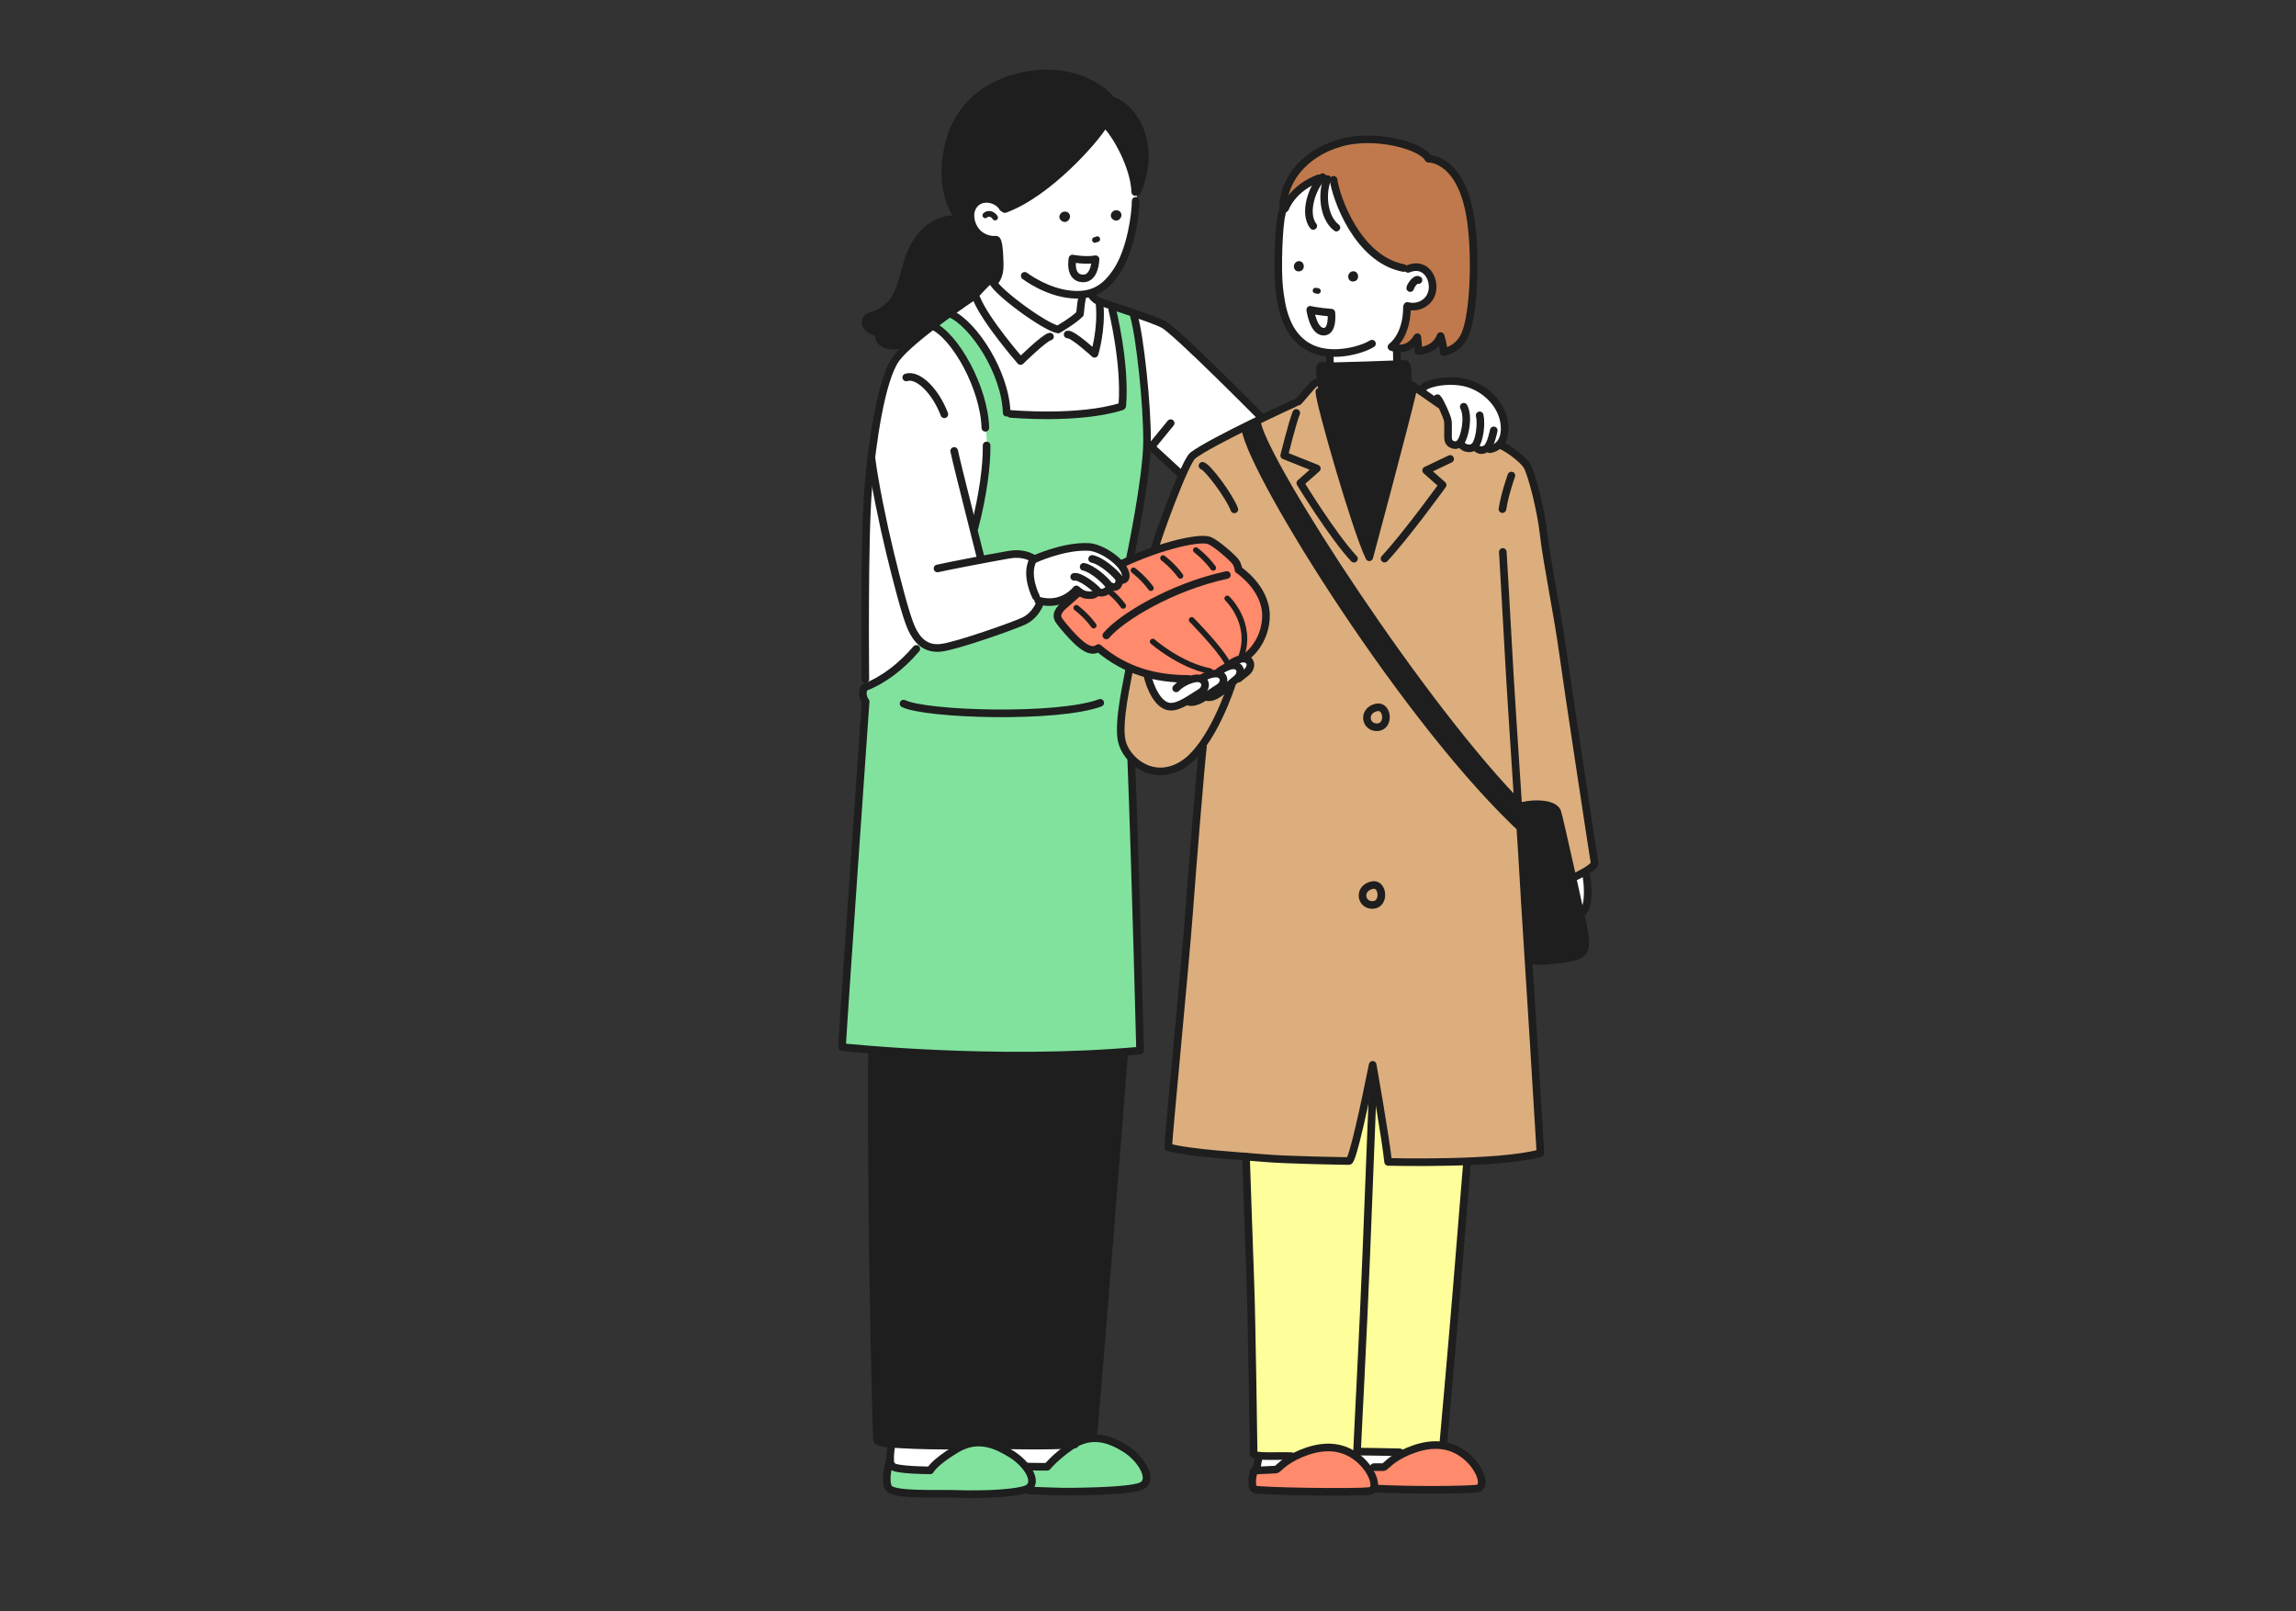 <?xml version="1.0" encoding="UTF-8"?><svg id="_レイヤー_1" xmlns="http://www.w3.org/2000/svg" viewBox="0 0 238 167"><rect x="0" y="0" width="238" height="167" fill="#333333" stroke="none"/><defs><style>.cls-1{fill:#bf794c;}.cls-2{fill:#feff9a;}.cls-3{fill:#ff8a6c;}.cls-4{fill:#1e1e1e;}.cls-5{fill:#fff;}.cls-6{stroke-width:.59px;}.cls-6,.cls-7{fill:none;stroke:#1e1e1e;stroke-linecap:round;stroke-linejoin:round;}.cls-7{stroke-width:.79px;}.cls-8{fill:#81e29e;}.cls-9{fill:#dcae7d;}</style></defs><path class="cls-5" d="M92.63,148.74c-.32,1.49-.84,3.88-.19,4.4s17.48.39,18.71-.06c1.23-.45,2.46-3.95,1.23-5.63s-19.74,1.29-19.74,1.29Z"/><path class="cls-5" d="M130.63,150.53s-.35,1.77-.35,2.16,12.33-.22,13.87-.09,3.8-1.72,3.8-2.3-3.45-2.12-4.15-2.16-13.17,2.39-13.17,2.39Z"/><path class="cls-2" d="M149.61,149.53s.98-10.98,1.37-15.81c.45-5.59,1.07-13.12,1.07-13.12-.02-4.08-4.79-14.27-8.91-15.39-4.12-1.12-12.7,6-13.98,14.67,0,0,.33,9.84.46,13.27s.33,17.14.33,17.52,2.68.19,3.92.25c0,0,1.95-.91,3.98-.91s3.21.49,3.21.49l4.4-.07s2.67-1.19,4.16-.91Z"/><path class="cls-5" d="M164.41,90.33c.21.71.23,3.2-.05,3.7s-.8.98-.8.98l-1.14-3.79,1.99-.89Z"/><path class="cls-9" d="M124.7,77.35c-.25,2.09-1.13,12.96-1.45,17.33-.38,5.19-2.15,23.28-2.15,24.23,2.21.63,7.97.95,10.12,1.14s8.23.29,8.61.29,1.7-6.17,2.46-9.97c0,0,1.35,7.6,1.6,10.06,0,0,11.43.31,15.79-.91-.07-1.37-1.28-20.95-1.61-25.92-.1-1.5-.25-4.5-.46-7.55l4.03,5.27s2.98-.88,3.77-1.93c0,0-3.94-26.21-4.91-30.59-.58-2.66-1.58-9.64-2.02-10.52s-8.06-5.52-8.06-5.52l-3.89-2.58s-9.07.13-9.6-.22-2.9,2.01-2.9,2.01c0,0-9.56,4.26-10.39,5.16s-4.51,11.15-4.6,11.41-2.45,13.72-2.85,16.41,1.71,5.06,4.34,4.8c2.63-.26,4.18-2.41,4.18-2.41Z"/><path class="cls-5" d="M137.85,37.98l-.03-1.25s-1.91-.3-3.16-1.51-1.81-3.02-2.07-5.82.17-6.18.42-7.61,2.21-3.7,5.47-4.06,6.9.43,8.35,2.14,4.27,6.84,3.65,9.7-1.74,3.94-2.79,4.67-2.83,1.91-2.83,1.91v1.58s-5.82.43-7,.26Z"/><path class="cls-5" d="M89.78,71.2s-.15-3.54-.18-4.5.15-12.27.35-15.15,1.36-10.41,1.64-11.54,1.11-2.85,1.89-3.56,7.57-5.73,7.57-5.73c0,0,.99-1.24,1.21-1.39s.35-.33.67-.28l9.5.74,1.27,1.4s6.03,1.75,6.99,2.36,10.18,9.88,10.18,9.88c0,0-6.82,3.36-7.25,3.71s-1.05,2.23-1.05,2.23c0,0-2.88-2.97-3.28-2.97s-2.53,1.09-2.53,1.09c0,0-6.38,8.83-7.17,10.79s-2.18,8-4.54,9.88c-2.36,1.88-13.37,4.46-13.37,4.46l-1.91-1.41Z"/><path class="cls-4" d="M90.42,108.99c-.13,1.48,0,16.72.06,20.58.06,3.86.32,19.23.45,19.74.13.51,7.2.58,8.94.51l11.04-.1,2.4-.93c.19-1.16,3.22-39.61,3.22-39.61-.96-4.63-23.92-5.3-26.11-.19Z"/><path class="cls-5" d="M103.1,29.54s3.81,3.85,6.54,4.5c0,0,1.58-.76,2.3-1.38l.23-2.01s2.27-.43,3.48-2.2c1.22-1.78,2.17-6.25,2.2-8.35s-1.22-7.23-3.02-7.46c-1.81-.23-7.66.82-10.62,2.99-2.96,2.17-4.54,5.46-4.11,7.33.43,1.87,3.09,4.63,3.09,4.63l-.1,1.94Z"/><path class="cls-4" d="M99.59,22.72c-.88-.75-2.17-3.4-1.31-7.45.78-3.66,3.36-6.51,7.91-7.42,4.9-.98,8.1,1.31,9.05,2.55,2.22.65,4.74,4.54,2.65,9.44,0,0-.96-5.1-3.5-6.86-.88,1.5-5.75,7.06-10.23,8.69-.89-1.34-2.53-1.25-3.27-.46s-.13,2.37.53,3.11,2.1.7,2.1.7c0,0,.18,2.89.04,3.37s-.61.66-.61.66c0,0-.57.31-.83.57s-1.05,1.1-1.05,1.1c0,0-2.72,1.8-3.33,2.37s-2.8,2.15-3.07,2.32-.76.24-.76.24c-2.22.59-3.1-.42-2.68-1.14-1.63-.26-1.8-1.34-1.14-1.67,3.2-1.01,3.15-3.02,4.08-5.91,1.11-3.43,3.59-4.41,5.1-4.18"/><path class="cls-1" d="M145.84,31.85s.12,2.71-1.6,4.11c0,0,1.64.75,2.68-1.01,0,0,.11.89.1,1.44,0,0,1.73-.01,2.31-1.56,0,0,.36,1.15.31,1.66,0,0,1.59-.19,2.28-1.95.84-2.14,1.07-7.59.59-11.37-.87-6.85-4.44-6.72-4.44-6.72-.69-1.37-5.57-2.66-9.1-1.65-4.04,1.15-6.08,4.2-5.97,6.99,1.02-2.5,2.73-2.87,3.17-3.1s1.34-.34,2.07-.06c.22,1.78,2.45,8.23,7.25,9.14.45.11,1.03-.25,1.44-.14s1.37.34,1.43,1.88-.66,2.41-2.52,2.33Z"/><path class="cls-8" d="M117.25,78.67c.46,11.79.92,30.23.92,30.23-14.81,1.36-30.9-.36-30.9-.36.27-4.73,2.45-35.81,2.45-35.81,0,0-.55-.64-.14-1.46,2.07-.8,3.86-2.22,5.39-4l.3-.78s.72.92,1.64.79,5.06-1.05,7.03-1.91c1.97-.85,3.29-1.51,3.55-1.91s.53-1.12.53-1.12c0,0,1.78.33,2.96-.33,0,0-1.25,1.05-1.25,1.58s.53,1.25,1.45,2.43,1.97,1.58,2.76,1.18l3.09,2.17s-.66,3.81-.85,5.59,1.06,3.7,1.06,3.7Z"/><path class="cls-8" d="M117.12,57.98s1.74-8.28,1.79-12.11-.75-11.21-1.36-13.25l-2.33-.84s1.74,6.71,1.08,10.35c-4.44,1.44-11.54.78-11.54.78,0,0-.33-.17-.3-.34s-.73-3.37-1.38-4.83-3.15-4.81-4.58-5.14l-1.57,1.01s3.37,3.23,4.41,6.72,1.15,7.14.93,8.77-1.29,5.57-1.29,5.57l.73,3.26s2.92-.45,3.99-.39,1.49.45,1.49.45c0,0,3.71-1.63,5.42-1.38,1.71.25,3.71,1.91,3.71,1.91l.81-.52Z"/><path class="cls-3" d="M128.39,59.06s-.03-.48-.33-.87c-.3-.39-2-1.92-2.74-2.18-.9-.32-4.62.38-9.06,2.44,0,0-3.17,2.15-4.57,3.07-.1.11-1.52,1.31-1.61,1.42-.75.83-.39,1.22-.17,1.52.22.3,1.44,1.79,2.31,2.44.87.65,1.35.48,1.66.26,2.87,2.44,6.05,3.2,9.33,3.2l3.04-.68,2.92-1.56c1.44-1.12,2.11-2.82,2.09-4.35-.03-2.86-2.85-4.71-2.85-4.71Z"/><path class="cls-5" d="M107.62,62.24c2.53.74,3.96-1.15,3.96-1.15,0,0,.5.49,1,.57,1.05.16,1.08-.33,1.08-.33.98.42,1.5-.56,1.5-.56.85.36.88-.65.88-.65,0,0,.82.18.63-.66-.27-1.2-2.47-2.7-3.83-2.77-2.66-.13-5.75,1.33-5.75,1.33-.87,1.57.3,3.83.3,3.83"/><path class="cls-5" d="M154.43,46.56s1.51-.09,1.55-2.05c.04-2.07-1.5-3.92-3.46-4.66s-4.53-.17-4.97.33l-.24.46,2.03,1.22s.62,1.28.72,1.69.12,1.44.16,2.03.72.62,1.09.31c0,0,.84.78,1.62.37,0,0,.36.8,1.51.3Z"/><path class="cls-4" d="M136.92,39.97s-.1-2.22.06-2.22,8.87-.06,8.87-.06l.13,1.9.54.6-4.56,17.59s-2.66-8.46-3.55-10.93-1.62-6.12-1.62-6.21.13-.67.13-.67Z"/><path class="cls-5" d="M118.95,70.08s1.11,3.37,2.41,3.18c1.3-.19,2.11-.67,2.33-.7s1.48-.44,2.04-.59,1.48-.7,2.11-1.18,1.67-1.18,1.78-1.59.15-.63-.3-.85-1.41.19-1.67.41-.99.75-1.42.93-1.35.37-1.61.48-1,.19-1,.19c0,0-3.85,0-4.66-.26Z"/><path class="cls-4" d="M157.84,83.77c-10.28-10.28-26.56-35.42-27.52-39.87l-1.22.61c.87,4.88,16.99,30.75,29.01,41.73l-.27-2.47Z"/><path class="cls-4" d="M158.59,99.36c.16.62,4.22-.06,4.57-.16,1.08-.33,1.31-.85,1.11-2.29-.11-.78-2.67-12.29-2.84-12.74-.33-.88-2.29-.95-3.53-.65-.51.14-.51.95-.46,1.2s1.15,14.64,1.15,14.64Z"/><path class="cls-3" d="M129.99,152.44c-.13.38-.39,1.64.07,1.93.33.2,10.41.37,11.91.17,1.06-.13.31-2.41-1.56-3.68-1.77-1.2-3.75-.95-5.57-.19-1.81.76-2.38,1.65-2.57,1.65s-2.28.11-2.28.11Z"/><path class="cls-3" d="M142.66,154.29c3.5.19,9.3.15,10.45,0,1.06-.13.31-2.41-1.56-3.68-1.77-1.2-3.75-.95-5.57-.19-1.81.76-2.38,1.65-2.57,1.65h-1"/><path class="cls-8" d="M104.75,150.66c-1.34-.8-3.31-1.86-5.64-.45s-2.68,2.19-2.68,2.19c0,0-3.66,0-3.95-.45l-.28-.45s-.58,1.97-.08,2.74,4.88.54,6.78.6c3.66.13,6.7-.13,7.54-.51,1.27-.58.14-2.57-1.69-3.67Z"/><path class="cls-8" d="M106.64,154.49c1.45.06,3.29.13,4.3.12,3.83-.04,6.55-.21,7.39-.59,1.27-.58.05-2.83-1.78-3.93-1.34-.8-3.31-1.73-5.55-.19-1.64,1.13-2.44,2.13-2.44,2.13,0,0-1.17.01-2.13-.02"/><path class="cls-7" d="M94.98,67.26c-1.53,1.78-3.31,3.2-5.39,4-.4.82.14,1.46.14,1.46,0,0-2.18,31.09-2.45,35.81,0,0,16.08,1.73,30.9.36,0,0-.46-18.44-.92-30.23"/><path class="cls-7" d="M102.27,46.17c.03,2.04-.37,5.17-1.26,8.56"/><path class="cls-7" d="M104.75,42.9s7.1.65,11.54-.78"/><path class="cls-7" d="M98.56,32.54c2.35,1.05,5.66,6.05,5.79,10.24"/><path class="cls-7" d="M96.65,33.76c2.35,1.05,5.36,6.4,5.49,10.58"/><path class="cls-7" d="M102.78,28.93c-.3.05-1.79,1.74-1.79,1.74,0,0-6.56,4.38-8.11,6.51-1.54,2.14-2.49,8.72-2.88,13.43-.45,5.27-.3,19.79-.3,19.79"/><path class="cls-7" d="M102.88,29.18c.61,1.22,5.49,4.75,6.8,4.97,0,0,1.52-.87,2.27-1.61,0,0,.1-1.2.24-1.81"/><path class="cls-7" d="M108.84,34.89c-.57.09-3.05,2.53-3.05,2.53,0,0-3.62-4.14-4.57-6.49"/><path class="cls-7" d="M110.67,34.67c.52-.09,2.79,2,2.79,2,0,0,.78-2.53.52-5.18"/><path class="cls-7" d="M98.91,46.74c.3,1.48,2.53,10.15,2.7,10.89"/><path class="cls-7" d="M116.25,58.45c4.44-2.06,8.16-2.76,9.06-2.44.74.26,2.44,1.79,2.74,2.18s.33.87.33.87c0,0,2.82,1.85,2.85,4.71.01,1.53-.65,3.23-2.09,4.35"/><path class="cls-7" d="M123.19,70.37c-3.28,0-6.47-.76-9.33-3.2-.3.22-.78.39-1.66-.26s-2.09-2.13-2.31-2.44-.58-.7.17-1.52c.09-.1,1.51-1.31,1.61-1.42"/><path class="cls-7" d="M114.68,65.86c1.52-1.83,6.78-5.04,12.49-6.26"/><path class="cls-7" d="M118.96,70.1c.26,1.08,1.07,3.11,2.37,3.15.95.03,2.12-.88,3.07-1.45.66-.4.71-1.19.05-1.44s-2.06.44-2.53.99"/><path class="cls-7" d="M123.24,72.75c.92.21,2.12-.88,3.07-1.45.66-.4.71-1.19.05-1.44-.41-.15-1.11.06-1.69.37"/><path class="cls-7" d="M125.21,72.27c.94.08,2.02-1.16,2.91-1.86.62-.48.59-1.28-.09-1.43-.42-.09-1.1.21-1.64.6"/><path class="cls-7" d="M128.4,70.33c.13-.11.65-.53.77-.62.62-.48.59-1.28-.09-1.43-.42-.09-1.1.21-1.64.6"/><path class="cls-7" d="M117.06,69.37c-.19,1.17-1.21,5.47-.78,7.43s3.18,4.35,6.27,2.48c3.1-1.88,5.14-8.36,5.14-8.36"/><path class="cls-7" d="M136.98,39.99s-.32-2.07-.04-2.05c1.26.09,8.28-.22,8.71-.22s.22,2.27.22,2.27"/><path class="cls-7" d="M136.37,39.68c-.48.3-1.71,1.97-1.84,1.97s-9,4.12-10.88,5.56c-.81.62-3.68,8.5-3.94,9.64"/><path class="cls-7" d="M136.76,40.6c.04,1.22,3.75,14.2,5.18,17.16,0,0,3.7-13.76,4.53-17.34"/><path class="cls-7" d="M146.26,39.86s2.18,1.49,2.97,2.05"/><path class="cls-7" d="M130.32,43.91c.96,4.44,17.24,29.59,27.52,39.87"/><path class="cls-7" d="M129.1,44.52c.87,4.88,16.99,30.75,29.01,41.73"/><path class="cls-7" d="M150.32,47.57l-2.49,1.19,1.71,1.51s-3.79,5.24-6.02,7.63"/><path class="cls-7" d="M140.35,57.91c-2.23-2.39-5.56-7.84-5.56-7.84l1.71-1.51-3.38-1.35s.83-3.38,1.25-4.41"/><path class="cls-7" d="M90.32,47.4c.32,2.59,1.23,6.99,1.94,9.9.71,2.91,1.62,6.47,2.2,7.77s1.49,2.27,3.11,2.07c1.62-.19,7.71-2.34,8.62-2.8,1.21-.61,1.61-1.83,1.61-1.83"/><path class="cls-7" d="M106.97,57.8c-1-.52-1.98-.38-2.53-.28-2.09.36-6.65,1.25-7.26,1.4"/><path class="cls-7" d="M93.94,39.12c1.23-.39,3.04,1.42,3.95,3.82"/><path class="cls-7" d="M115.29,32.06s1.39,5.53,1.05,9.93"/><path class="cls-7" d="M113.07,30.49s.22.35.57.61,5.66,1.83,6.97,2.53c1.31.7,9.93,9.41,9.93,9.41"/><path class="cls-7" d="M117.55,32.8c.61,2.05,1.39,9.23,1.35,13.07s-1.79,12.11-1.79,12.11"/><path class="cls-7" d="M119.17,46.52s1.39-1.7,2.18-2.66"/><path class="cls-7" d="M119.56,46.52s2.09,1.92,2.74,2.53"/><path class="cls-7" d="M139.05,39.51s.04.73.08,1.16"/><path class="cls-7" d="M141.34,39.5s.03.73.06,1.16"/><path class="cls-7" d="M143.85,39.47s0,.73.01,1.16"/><path class="cls-7" d="M147.54,40.18c.44-.5,3.01-1.07,4.97-.33s3.51,2.59,3.46,4.66c-.04,1.96-1.55,2.05-1.55,2.05"/><path class="cls-7" d="M149,41.27c.26.24.91,1.72,1.05,2.2s-.04,1.87.11,2.24.81.68,1.24.13.89-2.61.33-3.68"/><path class="cls-7" d="M151.51,46.08c.11.3.91.63,1.37.15s.72-2.27.5-3.18"/><path class="cls-7" d="M152.88,46.24c.33.46.74.54,1.2.24s.76-1.87.76-1.87"/><path class="cls-7" d="M155.61,46.17c.69.29,2.22,1.37,2.68,2.12s1.44,4.48,1.73,7.12,1.47,8.43,1.96,12.02c.49,3.59,3.19,21.34,3.32,22.06-.2.56-1.93,1.34-1.93,1.34"/><path class="cls-7" d="M157.9,83.51c1.24-.29,3.2-.23,3.53.65.17.46,2.74,11.96,2.84,12.74.2,1.44-.03,1.96-1.11,2.29-.35.11-4.41.78-4.57.16"/><path class="cls-7" d="M156.67,49.29s-.68,1.87-.93,3.48"/><path class="cls-7" d="M124.65,48.28c.54.14,2.8,3.16,3.3,4.52"/><path class="cls-7" d="M155.78,57.21s.39,6.66.59,10.39c.11,2.18.56,9.25.98,15.55"/><path class="cls-7" d="M124.7,77.35c-.25,2.09-1.13,12.96-1.45,17.33-.38,5.19-2.15,23.28-2.15,24.23,2.21.63,7.97.95,10.12,1.14s8.23.29,8.61.29,1.7-6.17,2.46-9.97c0,0,1.35,7.6,1.6,10.06,0,0,11.43.31,15.79-.91-.07-1.37-1.28-20.95-1.61-25.92-.1-1.5-.25-4.5-.46-7.55"/><path class="cls-7" d="M142.21,91.75c-1.46.35-1.16,2.11.11,2.05s1.08-2.33-.11-2.05Z"/><path class="cls-7" d="M142.67,73.33c-1.46.35-1.16,2.11.11,2.05,1.31-.07,1.08-2.33-.11-2.05Z"/><path class="cls-7" d="M129.99,152.44c-.13.38-.39,1.64.07,1.93.33.2,10.41.37,11.91.17,1.06-.13.31-2.41-1.56-3.68-1.77-1.2-3.75-.95-5.57-.19-1.81.76-2.38,1.65-2.57,1.65s-2.28.11-2.28.11Z"/><path class="cls-7" d="M142.66,154.29c3.5.19,9.3.15,10.45,0,1.06-.13.31-2.41-1.56-3.68-1.77-1.2-3.75-.95-5.57-.19-1.81.76-2.38,1.65-2.57,1.65h-1"/><path class="cls-7" d="M129.16,119.89s.33,9.84.46,13.27.33,17.14.33,17.52,2.68.19,3.92.25"/><path class="cls-7" d="M142.36,111.44s-.49,12.28-.74,18.75c-.28,7.31-.95,19.85-.95,20.29"/><path class="cls-7" d="M152.06,120.6s-.62,7.53-1.07,13.12c-.39,4.82-1.37,15.81-1.37,15.81"/><path class="cls-7" d="M130.49,151.01s-.22.93-.2,1.24"/><path class="cls-7" d="M140.99,150.46s3.03.04,4.11.07"/><path class="cls-7" d="M93.66,72.93c2.38,1.15,15.97,1.56,20.39-.08"/><path class="cls-7" d="M107.62,62.24c2.53.74,3.96-1.15,3.96-1.15,0,0,.5.49,1,.57,1.05.16,1.08-.33,1.08-.33.98.42,1.5-.56,1.5-.56.85.36.88-.65.88-.65,0,0,.82.18.63-.66-.27-1.2-2.47-2.7-3.83-2.77-2.66-.13-5.75,1.33-5.75,1.33-.87,1.57.3,3.83.3,3.83"/><path class="cls-7" d="M111.35,59.79c.56-.13,2.09,1.01,2.52,1.57"/><path class="cls-7" d="M112.33,58.75c.85.16,2.12,1.27,2.55,1.83"/><path class="cls-7" d="M113.21,57.93c1.01.2,2.38,1.47,2.81,2.03"/><path class="cls-7" d="M103.96,21.54c-.49-.88-1.99-1.31-2.84-.49s-.56,2.19.1,2.97,1.67.88,1.99.82.39,1.37.42,2.58-.49,1.73-.49,1.73"/><path class="cls-6" d="M102.14,22.32c.23-.26.75-.2,1.01.23"/><path class="cls-7" d="M114.39,12.98c-.88,1.5-5.75,7.06-10.23,8.69"/><path class="cls-7" d="M99.59,22.72c-.88-.75-2.17-3.4-1.31-7.45.78-3.66,3.36-6.51,7.91-7.42,4.9-.98,8.1,1.31,9.05,2.55,2.22.65,4.74,4.54,2.65,9.44"/><path class="cls-7" d="M114.84,13.14c.72.69,2.74,3.99,2.84,6.76"/><path class="cls-7" d="M117.72,20.82c0,1.37-.49,4.93-1.83,7.09-1.34,2.16-2.81,2.8-4.87,2.61-2.58-.23-4.8-1.93-4.8-1.93"/><path class="cls-7" d="M111.18,26.8s1.34.26,2.38.07c0,0-.03,2.06-1.34,1.99-1.44-.07-1.05-2.06-1.05-2.06Z"/><path class="cls-7" d="M99.26,22.75c-1.5-.23-3.99.75-5.1,4.18-.94,2.9-.88,4.9-4.08,5.91-.65.33-.49,1.4,1.14,1.67-.42.72.46,1.73,2.68,1.14"/><path class="cls-7" d="M90.42,108.99c-.13,1.48,0,16.72.06,20.58s.32,19.23.45,19.74,7.2.58,8.94.51"/><path class="cls-7" d="M104.44,109.89c0,1.67-1.09,38.52-1.03,39.61"/><path class="cls-7" d="M116.53,109.18s-3.02,38.46-3.22,39.61"/><path class="cls-7" d="M104.75,150.66c-1.34-.8-3.31-1.86-5.64-.45s-2.68,2.19-2.68,2.19c0,0-3.66,0-3.95-.45l-.28-.45s-.58,1.97-.08,2.74,4.88.54,6.78.6c3.66.13,6.7-.13,7.54-.51,1.27-.58.14-2.57-1.69-3.67Z"/><path class="cls-7" d="M106.64,154.49c1.45.06,3.29.13,4.3.12,3.83-.04,6.55-.21,7.39-.59,1.27-.58.05-2.83-1.78-3.93-1.34-.8-3.31-1.73-5.55-.19-1.64,1.13-2.44,2.13-2.44,2.13,0,0-1.17.01-2.13-.02"/><path class="cls-7" d="M92.41,149.75s-.18.94-.13,1.57"/><path class="cls-7" d="M103.9,149.8s5.01.12,7.51-.07"/><path class="cls-4" d="M110.27,21.94c-.38.07-.66.59-.27.92.34.29.77.13.9-.29.1-.32-.18-.71-.63-.63Z"/><path class="cls-4" d="M115.6,21.8c-.38.07-.66.59-.27.92.34.29.77.13.9-.29.1-.32-.18-.71-.63-.63Z"/><path class="cls-6" d="M113.5,24.87s.02,0,.24-.08"/><path class="cls-6" d="M136.37,30.12s.02.01.24.04"/><path class="cls-4" d="M134.22,27.3c-.22.3-.07.86.42.83.43-.02.63-.43.44-.81-.15-.29-.6-.38-.86-.02Z"/><path class="cls-4" d="M139.85,28.35c-.22.3-.07.86.42.83.43-.02.63-.43.44-.81-.15-.29-.6-.38-.86-.02Z"/><path class="cls-7" d="M137.11,18.36c-1.03.93-2.04,3.71-.98,5.06"/><path class="cls-7" d="M137.61,18.56c-.59,1.26-.52,3.92.92,5.03"/><path class="cls-7" d="M138.24,18.64c.22,1.78,2.45,8.23,7.25,9.14"/><path class="cls-7" d="M145.96,27.87c1.62-.69,2.63.7,2.54,2.03s-1.35,2.13-2.61,1.81"/><path class="cls-7" d="M147.04,29.03c-.29-.22-.86.66-.86.83"/><path class="cls-7" d="M145.84,31.85s.12,2.71-1.6,4.11c0,0,1.64.75,2.68-1.01,0,0,.11.89.1,1.44,0,0,1.73-.01,2.31-1.56,0,0,.36,1.15.31,1.66,0,0,1.59-.19,2.28-1.95.84-2.14,1.07-7.59.59-11.37-.87-6.85-4.44-6.72-4.44-6.72-.69-1.37-5.57-2.66-9.1-1.65-4.04,1.15-6.08,4.2-5.97,6.99"/><path class="cls-7" d="M136.7,18.48c-2.77,1.05-3.48,3.11-3.48,3.11"/><path class="cls-7" d="M132.87,22.17c-.32,1.05-.49,5.79-.27,7.69s.65,5.04,3.39,6.28c2.14.97,5.11.18,6.23-.52"/><line class="cls-7" x1="137.85" y1="36.81" x2="137.85" y2="37.68"/><line class="cls-7" x1="144.79" y1="36.35" x2="144.81" y2="37.54"/><path class="cls-7" d="M135.82,32.12s.88.19,2.19.29c0,0,.22,2.03-.84,1.97-1.06-.06-1.35-2.27-1.35-2.27Z"/><path class="cls-6" d="M119.49,66.5s2.77,2.43,5.93,3.06"/><path class="cls-6" d="M123.53,64.26s2.92,2.96,3.65,4.37"/><path class="cls-6" d="M127.22,62.03s2.67,2.53,1.46,5.98"/><path class="cls-6" d="M123.96,57.02s1.01.75,1.8,1.84"/><path class="cls-6" d="M120.56,57.85s1.01.75,1.8,1.84"/><path class="cls-6" d="M117.5,59.12s1.01.75,1.8,1.84"/><path class="cls-6" d="M114.83,61.16s.9.67,1.6,1.64"/><path class="cls-6" d="M111.57,63s1.01.75,1.8,1.84"/><path class="cls-7" d="M164.37,90.49c.22.7.44,3.44-.29,4.03"/></svg>